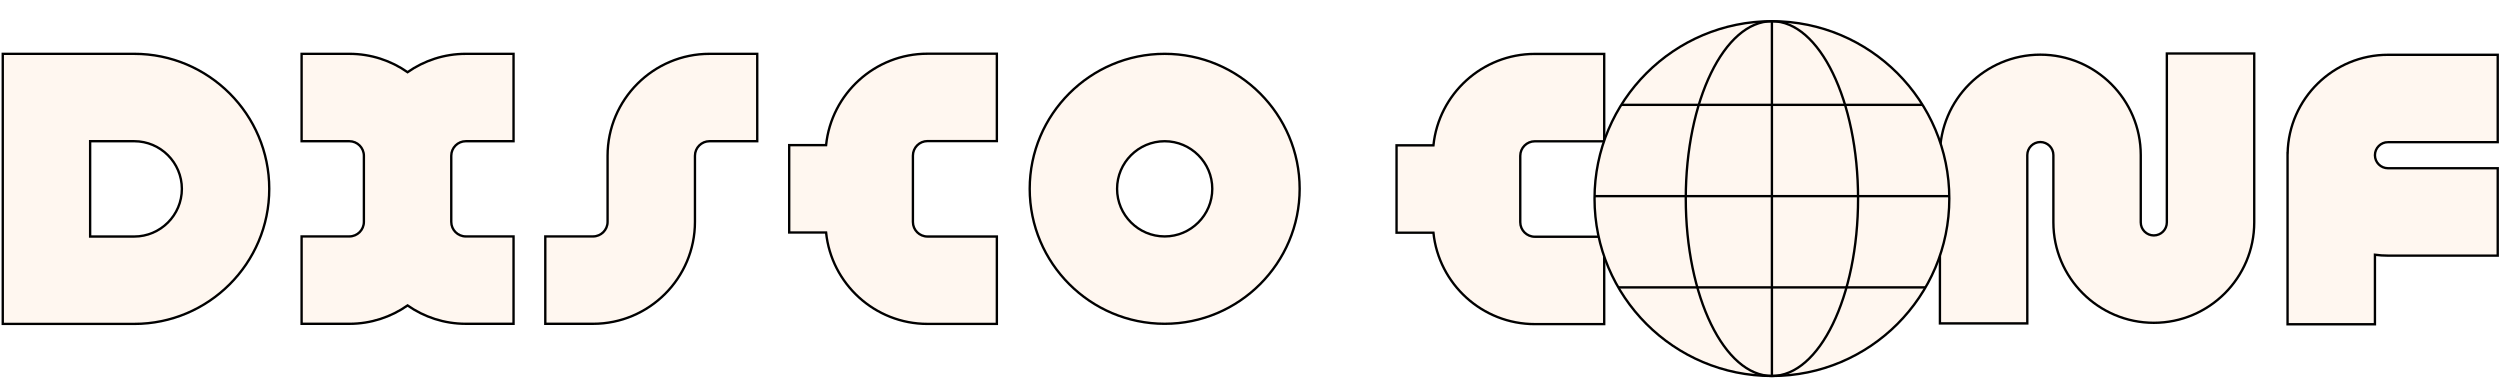 <?xml version="1.0" encoding="utf-8"?>
<svg xmlns="http://www.w3.org/2000/svg" width="1111" height="168" viewBox="0 0 1111 168" fill="none">
<g filter="url(#filter0_d_1_305)">
<path d="M962.946 90.402C962.946 93.601 960.348 96.199 957.149 96.199C953.951 96.199 951.353 93.601 951.353 90.402V60.495C951.353 35.894 931.337 15.869 906.727 15.869C882.117 15.869 862.102 35.884 862.102 60.495V135.296H900.931V60.495C900.931 57.296 903.528 54.698 906.727 54.698C909.926 54.698 912.524 57.296 912.524 60.495V90.402C912.524 115.003 932.539 135.028 957.149 135.028C981.76 135.028 1001.78 115.012 1001.78 90.402V15.342H962.946V90.402Z" fill="#FFF7F0" stroke="black" stroke-width="1.053"/>
<path d="M637.016 56.158H620.625V94.987H637.016C639.365 117.776 658.677 135.609 682.077 135.609H712.909V96.781H682.077C678.508 96.781 675.605 93.878 675.605 90.309V60.836C675.605 57.267 678.508 54.364 682.077 54.364H712.909V15.535H682.077C658.677 15.535 639.365 33.369 637.016 56.158Z" fill="#FFF7F0" stroke="black" stroke-width="1.053"/>
<path d="M367.11 56.066H350.719V94.895H367.11C369.458 117.684 388.771 135.518 412.17 135.518H443.002V96.689H412.17C408.602 96.689 405.699 93.786 405.699 90.217V60.744C405.699 57.175 408.602 54.273 412.17 54.273H443.002V15.444H412.17C388.771 15.444 369.458 33.277 367.11 56.066Z" fill="#FFF7F0" stroke="black" stroke-width="1.053"/>
<path d="M787.435 15.582C754.356 15.582 727.453 42.495 727.453 75.564C727.453 108.633 754.365 135.545 787.435 135.545C820.504 135.545 847.416 108.633 847.416 75.564C847.416 42.495 820.513 15.582 787.435 15.582ZM787.435 96.726C775.768 96.726 766.282 87.231 766.282 75.573C766.282 63.915 775.777 54.42 787.435 54.42C799.093 54.42 808.587 63.915 808.587 75.573C808.587 87.231 799.093 96.726 787.435 96.726Z" fill="#FFF7F0" stroke="black" stroke-width="1.053"/>
<path d="M517.583 15.499C484.505 15.499 457.602 42.411 457.602 75.481C457.602 108.55 484.514 135.462 517.583 135.462C550.653 135.462 577.565 108.55 577.565 75.481C577.565 42.411 550.653 15.499 517.583 15.499ZM517.583 96.643C505.916 96.643 496.431 87.148 496.431 75.49C496.431 63.832 505.925 54.337 517.583 54.337C529.241 54.337 538.736 63.832 538.736 75.49C538.736 87.148 529.241 96.643 517.583 96.643Z" fill="#FFF7F0" stroke="black" stroke-width="1.053"/>
<path d="M1061.22 54.754H1109.99V15.925H1061.22C1036.92 15.925 1017.11 35.441 1016.62 59.626H1016.59V135.676H1055.42V104.788C1057.32 105.038 1059.25 105.176 1061.22 105.176H1109.99V66.338H1061.22C1058.02 66.338 1055.42 63.74 1055.42 60.541C1055.42 57.343 1058.02 54.745 1061.22 54.745V54.754Z" fill="#FFF7F0" stroke="black" stroke-width="1.053"/>
<path d="M270.008 60.8V90.171C270.008 93.74 267.105 96.643 263.536 96.643H242.328V135.472H263.536C288.516 135.472 308.837 115.151 308.837 90.171V60.8C308.837 57.231 311.74 54.328 315.308 54.328H336.516V15.499H315.308C290.328 15.499 270.008 35.82 270.008 60.8Z" fill="#FFF7F0" stroke="black" stroke-width="1.053"/>
<path d="M181.125 23.653C173.785 18.522 164.863 15.499 155.239 15.499H134.031V54.328H155.239C158.808 54.328 161.711 57.231 161.711 60.8V90.171C161.711 93.74 158.808 96.643 155.239 96.643H134.031V135.472H155.239C164.863 135.472 173.785 132.449 181.125 127.318C188.466 132.449 197.387 135.472 207.011 135.472H228.219V96.643H207.011C203.443 96.643 200.54 93.74 200.54 90.171V60.8C200.54 57.231 203.443 54.328 207.011 54.328H228.219V15.499H207.011C197.387 15.499 188.466 18.522 181.125 23.653Z" fill="#FFF7F0" stroke="black" stroke-width="1.053"/>
<path d="M59.646 15.499H1.227V135.518H59.646C92.734 135.518 119.655 108.597 119.655 75.509C119.655 42.421 92.734 15.499 59.646 15.499ZM59.646 96.689H40.056V54.328H59.646C71.322 54.328 80.826 63.832 80.826 75.509C80.826 87.185 71.322 96.689 59.646 96.689Z" fill="#FFF7F0" stroke="black" stroke-width="1.053"/>
</g>
<g filter="url(#filter1_d_1_305)">
<path d="M787.441 158.662C830.978 158.662 866.272 123.369 866.272 79.831C866.272 36.294 830.978 1 787.441 1C743.903 1 708.609 36.294 708.609 79.831C708.609 123.369 743.903 158.662 787.441 158.662Z" fill="#FFF7F0" stroke="black" stroke-width="1.053" stroke-miterlimit="10"/>
<path d="M787.44 158.662C808.583 158.662 825.724 123.369 825.724 79.831C825.724 36.294 808.583 1 787.44 1C766.296 1 749.156 36.294 749.156 79.831C749.156 123.369 766.296 158.662 787.44 158.662Z" stroke="black" stroke-width="1.053" stroke-miterlimit="10"/>
<path d="M787.438 1V158.662" stroke="black" stroke-width="1.053" stroke-miterlimit="10"/>
<path d="M866.272 78.737H708.609" stroke="black" stroke-width="1.053" stroke-miterlimit="10"/>
<path d="M855.691 119.291H820.583H787.436H754.288H719.188" stroke="black" stroke-width="1.053" stroke-miterlimit="10"/>
<path d="M854.377 38.169H819.952H787.446H754.941H720.516" stroke="black" stroke-width="1.053" stroke-miterlimit="10"/>
</g>
<defs>
<filter id="filter0_d_1_305" x="0.7" y="14.815" width="1109.81" height="129.813" filterUnits="userSpaceOnUse" color-interpolation-filters="sRGB">
<feFlood flood-opacity="0" result="BackgroundImageFix"/>
<feColorMatrix in="SourceAlpha" type="matrix" values="0 0 0 0 0 0 0 0 0 0 0 0 0 0 0 0 0 0 127 0" result="hardAlpha"/>
<feOffset dy="8.426"/>
<feComposite in2="hardAlpha" operator="out"/>
<feColorMatrix type="matrix" values="0 0 0 0 0 0 0 0 0 0 0 0 0 0 0 0 0 0 1 0"/>
<feBlend mode="normal" in2="BackgroundImageFix" result="effect1_dropShadow_1_305"/>
<feBlend mode="normal" in="SourceGraphic" in2="effect1_dropShadow_1_305" result="shape"/>
</filter>
<filter id="filter1_d_1_305" x="708.083" y="0.473" width="158.716" height="167.141" filterUnits="userSpaceOnUse" color-interpolation-filters="sRGB">
<feFlood flood-opacity="0" result="BackgroundImageFix"/>
<feColorMatrix in="SourceAlpha" type="matrix" values="0 0 0 0 0 0 0 0 0 0 0 0 0 0 0 0 0 0 127 0" result="hardAlpha"/>
<feOffset dy="8.426"/>
<feComposite in2="hardAlpha" operator="out"/>
<feColorMatrix type="matrix" values="0 0 0 0 0 0 0 0 0 0 0 0 0 0 0 0 0 0 1 0"/>
<feBlend mode="normal" in2="BackgroundImageFix" result="effect1_dropShadow_1_305"/>
<feBlend mode="normal" in="SourceGraphic" in2="effect1_dropShadow_1_305" result="shape"/>
</filter>
</defs>
</svg>